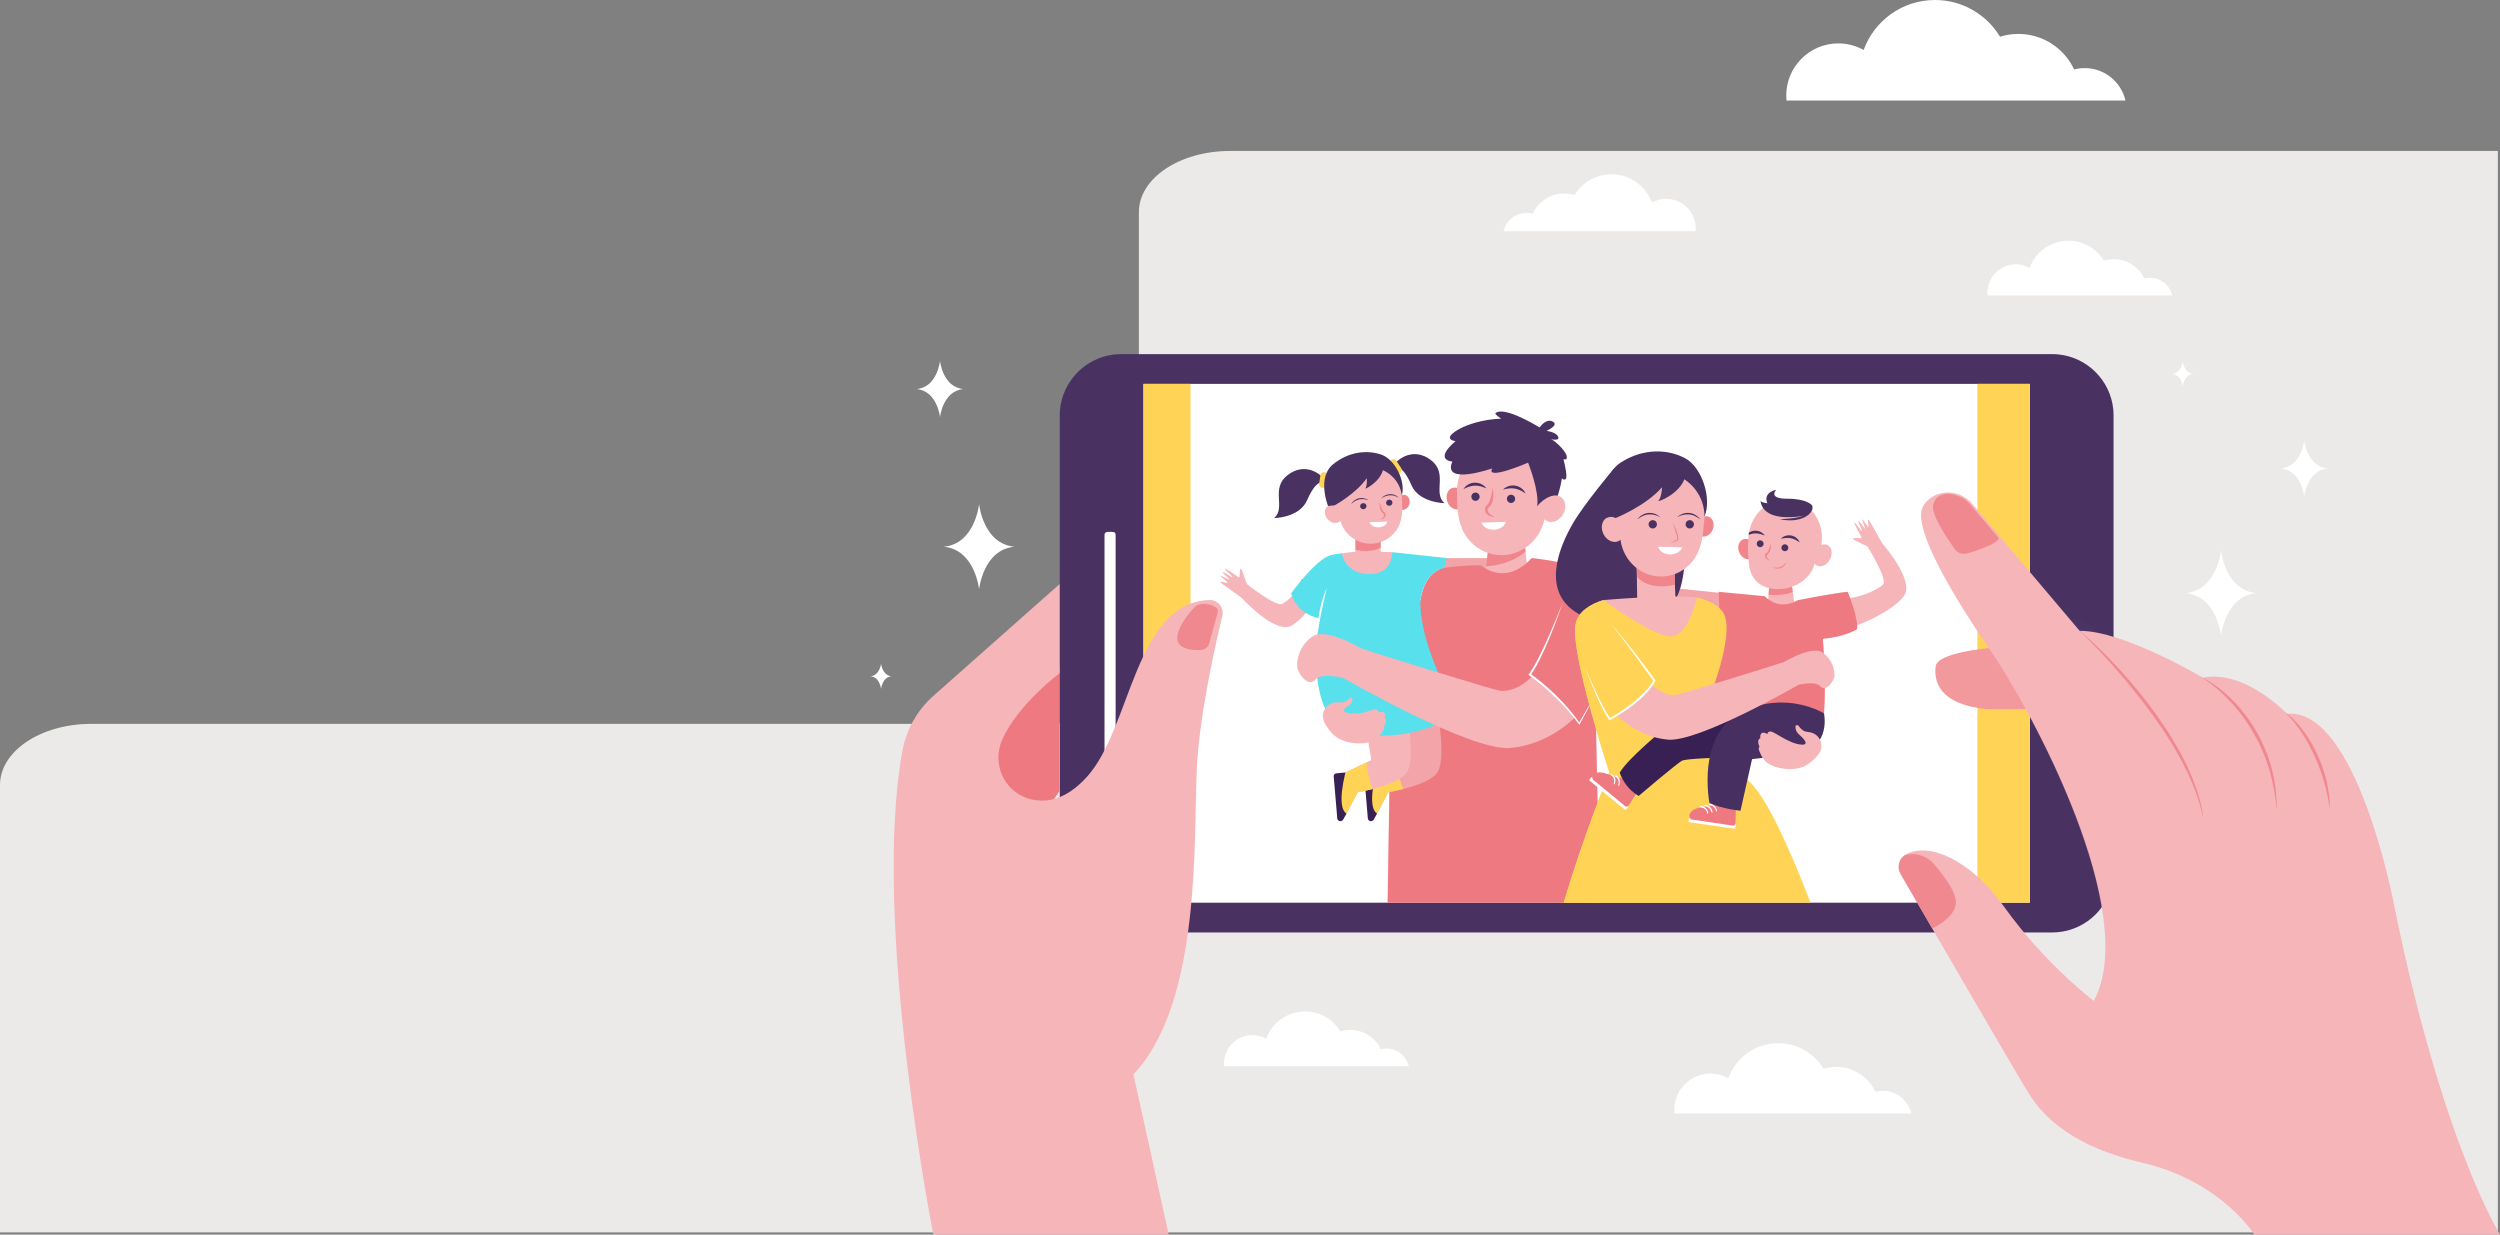 <?xml version="1.0" encoding="UTF-8"?>
<svg xmlns="http://www.w3.org/2000/svg" viewBox="0 0 744.88 367.86">
  <rect x="0" y="0" width="744.88" height="367.86" fill="#808080" stroke="none"/>
  <defs>
    <style>
      .cls-1, .cls-2, .cls-3 {
        opacity: .3;
      }

      .cls-1, .cls-4 {
        fill: #4f3967;
      }

      .cls-5 {
        fill: #f2999e;
      }

      .cls-2, .cls-3, .cls-6 {
        mix-blend-mode: multiply;
      }

      .cls-7 {
        fill: #58e1ec;
      }

      .cls-8 {
        fill: #493262;
      }

      .cls-9 {
        fill: #eceae8;
      }

      .cls-3, .cls-10 {
        fill: #ee7980;
      }

      .cls-11 {
        isolation: isolate;
      }

      .cls-6 {
        opacity: .2;
      }

      .cls-6, .cls-12 {
        fill: #f6b5b9;
      }

      .cls-13 {
        fill: #392054;
      }

      .cls-14 {
        fill: #fff;
      }

      .cls-15 {
        fill: #472f61;
      }

      .cls-16 {
        fill: #ffd456;
      }

      .cls-17 {
        fill: #f0898f;
      }

      .cls-18 {
        fill: #f3a4a9;
      }

      .cls-19 {
        fill: #f0858b;
      }
    </style>
  </defs>
  <g class="cls-11">
    <g id="_レイヤー_2" data-name="レイヤー 2">
      <g id="_レイヤー_2-2" data-name="レイヤー 2">
        <path class="cls-9" d="M366.46,44.98c-14.98,0-27.13,8.14-27.13,18.19v134.32c0,10.04-12.15,18.19-27.13,18.19H27.13c-14.98,0-27.13,8.14-27.13,18.19v133.33h744.25V44.98h-377.79Z"/>
        <g>
          <path class="cls-8" d="M316.84,117.59h0s0,.03-.01.04c-.13.37-.25.74-.36,1.12-.04.13-.08.26-.11.39-.04.14-.07.27-.1.41-.03.14-.07.28-.1.42-.03.13-.05.27-.08.4-.03.15-.06.3-.08.45-.02.13-.04.26-.06.39-.02.16-.04.33-.06.49-.01.12-.03.24-.04.36-.02.19-.03.38-.04.57,0,.1-.01.2-.02.3-.01.29-.02.59-.02.88v135.72c0,.32,0,.63.02.94.03.62.09,1.24.19,1.85.05.3.1.6.16.9,1.58,7.74,8.06,13.71,16.06,14.52.62.06,1.24.09,1.87.09h277.38c7.92,0,14.66-5.03,17.21-12.07h0s.65-2.24.68-2.38c.03-.13.41-3.55.41-3.85V123.81c0-.63-.03-1.26-.09-1.87-.87-8.61-7.72-15.46-16.34-16.34-.62-.06-1.24-.09-1.87-.09h-277.38c-7.92,0-14.66,5.03-17.21,12.07Z"/>
          <rect class="cls-14" x="395.46" y="59.63" width="154.58" height="264.09" transform="translate(281.07 664.42) rotate(-90)"/>
          <rect class="cls-14" x="297.67" y="189.89" width="66.15" height="3.31" rx=".83" ry=".83" transform="translate(139.2 522.29) rotate(-90)"/>
          <g>
            <path class="cls-1" d="M617.51,184.17c4.19,0,7.59,3.4,7.59,7.59s-3.4,7.59-7.59,7.59-7.59-3.4-7.59-7.59,3.4-7.59,7.59-7.59Z"/>
            <path class="cls-4" d="M620.68,189.5v4.53c0,.5-.4.9-.9.9h-4.53c-.5,0-.9-.4-.9-.9v-4.53c0-.5.4-.9.9-.9h4.53c.5,0,.9.4.9.9ZM614.6,194.03c0,.36.29.65.65.65h4.53c.36,0,.65-.29.65-.65v-4.53c0-.36-.29-.65-.65-.65h-4.53c-.36,0-.65.29-.65.65v4.53Z"/>
          </g>
          <rect class="cls-16" x="519.69" y="183.86" width="154.58" height="15.62" transform="translate(405.31 788.65) rotate(-90)"/>
          <rect class="cls-16" x="270.42" y="184.67" width="154.58" height="14.02" transform="translate(156.03 539.38) rotate(-90)"/>
          <path class="cls-10" d="M315.71,198.74v36.91s-29.21,43.48-29.46,35.9c-.24-7.58-7.33-43.38-4.4-46.99,2.93-3.61,25.91-33.44,25.91-33.44l7.95,7.62Z"/>
          <path class="cls-12" d="M360.25,178.78c-22.26.95-23.14,38.17-36.5,52.8-6.64,7.27-12.84,7.79-17.58,6.26-7.23-2.33-10.66-10.57-7.54-17.5,4.78-10.63,17.08-19.75,17.08-19.75v-26.56l-37.57,33.27c-4.85,4.29-8.12,10.08-9.28,16.45-9.26,50.74,9.24,144.11,9.24,144.11h70.12s-10.51-47.76-10.51-47.76c20.43-21.45,17.88-70.99,18.9-91.42.78-15.59,5.43-36.24,7.58-45.15.61-2.5-1.37-4.87-3.94-4.76Z"/>
          <path class="cls-17" d="M362.84,182.34l-2.55,9.32c-.31,1.14-1.32,1.96-2.5,2.01-2.21.11-5.61-.1-6.71-2.2-1.67-3.21,3.61-9.55,5.33-10.93,1.72-1.38,6.97-.18,6.43,1.8Z"/>
          <g>
            <path class="cls-5" d="M592.79,193.08s-15.51,1.3-16.05,5.42c-.54,4.12.65,11.39,15.29,12.8h15.16s-4.54-12.58-4.32-13.01c.22-.43-10.08-5.2-10.08-5.2Z"/>
            <path class="cls-12" d="M567.91,254.55c-2.1,1.11-2.83,3.77-1.64,5.83,7.14,12.31,35.51,61.22,38.07,65.19,2.93,4.55,10.08,15.29,33.83,20.82,23.75,5.53,33.51,21.47,33.51,21.47h73.2s-17.24-27.33-31.56-98.25c0,0-11.06-58.88-31.88-56.93,0,0-12.69-13.34-25.05-10.74,0,0-23.42-13.99-36.76-13.99l-32.04-37.86c-3.17-3.75-8.76-4.48-12.66-1.5-1.25.96-2.21,2.23-2.47,3.9-.98,6.18,7.16,21.8,20.17,40.66,13.01,18.87,45.22,78.73,31.23,105.08,0,0-14.31-10.74-26.68-27.98-10.35-14.44-22.53-19.3-29.27-15.72Z"/>
            <path class="cls-17" d="M619.75,187.98c4.25,3.64,8.24,7.59,12,11.73,1.9,2.06,3.7,4.21,5.49,6.37,1.77,2.17,3.47,4.41,5.12,6.68.82,1.14,1.6,2.3,2.39,3.46.76,1.18,1.55,2.34,2.27,3.55,1.46,2.4,2.86,4.84,4.08,7.38l.47.95c.15.32.29.64.44.96.29.64.59,1.28.86,1.93l.79,1.96c.25.66.48,1.32.72,1.98.24.66.43,1.34.63,2.01l.3,1.01c.1.33.17.68.26,1.02l.25,1.02c.08.34.17.68.23,1.03l.36,2.07-.1.02c-.58-2.73-1.41-5.4-2.41-8-.99-2.61-2.18-5.13-3.47-7.61-.63-1.24-1.33-2.45-2.01-3.67-.71-1.2-1.41-2.4-2.17-3.58-.73-1.19-1.51-2.34-2.28-3.51-.79-1.15-1.58-2.3-2.4-3.43-3.24-4.54-6.74-8.89-10.39-13.11-1.83-2.11-3.7-4.18-5.61-6.21-1.91-2.03-3.86-4.03-5.87-5.96l.07-.07Z"/>
            <path class="cls-17" d="M656.18,201.85c3.46,1.77,6.54,4.24,9.27,7.03,1.38,1.39,2.63,2.9,3.82,4.45,1.18,1.56,2.23,3.22,3.21,4.92,1.93,3.41,3.4,7.08,4.4,10.85.23.95.49,1.89.65,2.85.09.48.18.96.26,1.44l.2,1.45.09.72c.03.24.04.48.06.73l.12,1.45c.07.97.07,1.94.09,2.9h-.1c-.32-3.83-1.02-7.63-2.11-11.32-.57-1.84-1.19-3.66-1.96-5.42-.36-.89-.79-1.75-1.19-2.62-.44-.85-.87-1.71-1.36-2.54-1.87-3.36-4.15-6.49-6.74-9.33-1.3-1.42-2.67-2.77-4.13-4.03-1.46-1.25-2.98-2.44-4.62-3.44l.05-.08Z"/>
            <path class="cls-17" d="M681.19,212.42c2.13,1.61,3.9,3.65,5.46,5.81l.59.81c.19.27.36.56.54.84.35.57.73,1.12,1.04,1.71.17.29.32.59.48.88.16.3.33.58.47.89l.87,1.81c.15.3.26.61.39.92l.37.93.37.93c.12.31.22.63.32.95l.61,1.91c.18.64.33,1.29.49,1.94.35,1.29.51,2.62.73,3.92l.07.49.04.5c.03.33.06.66.08.99l.06.99.04.99h-.1s-.34-1.93-.34-1.93l-.17-.97-.08-.49-.11-.48-.45-1.92c-.08-.32-.14-.64-.24-.96l-.28-.95c-.19-.63-.37-1.26-.56-1.89l-.66-1.86c-.11-.31-.21-.62-.34-.93l-.38-.91-.38-.91c-.13-.3-.25-.61-.39-.9l-.83-1.78c-.29-.59-.61-1.16-.91-1.75-.29-.59-.64-1.14-.97-1.71-.17-.28-.33-.57-.5-.85l-.53-.83c-1.43-2.2-3.02-4.31-4.89-6.16l.07-.07Z"/>
            <path class="cls-17" d="M582.69,269.7c.65-3.29-3.19-8.52-6.67-12.46-2.17-2.46-5.61-3.38-8.63-2.35-1.69,1.25-2.2,3.62-1.11,5.49,1.92,3.31,5.37,9.26,9.44,16.27,3.05-1.55,6.37-3.9,6.97-6.95Z"/>
            <path class="cls-17" d="M585.76,164.96c1.85-.37,10.25-3.16,9.73-4.69h0l-8.28-9.79c-1.64-1.94-3.94-3.07-6.31-3.3h0s-.03,0-.04,0c-.07,0-.22-.02-.43-.02-1.11,0-3.84.32-4.45,3.32-.59,2.97,4.32,10.19,6.49,13.19.75,1.04,2.03,1.54,3.29,1.29Z"/>
            <path class="cls-6" d="M671.68,367.86h73.2s-11.3-17.92-23.21-62.38c-5.22,32.74-34.04,30.85-45.47,32.67-13.17,2.09-64.27-8.56-71.43-11.92,3.18,4.86,10.73,14.88,33.41,20.16,23.75,5.53,33.51,21.47,33.51,21.47Z"/>
            <path class="cls-6" d="M596.5,199.11c14.35,23.06,40.1,76.03,27.36,99.14l8.46,8.35s21.36-23.67-12.63-75.86c-7.91-12.15-15.77-22.65-23.18-31.63Z"/>
          </g>
          <path class="cls-12" d="M369.29,171.83c0,.15-.17.23-.29.14-.91-.66-3.8-2.72-4.02-2.53-.26.23,2.27,2.14,2.18,2.45-.1.31-2.52-1.61-2.76-1.32-.24.29,2.03,1.97,1.97,2.13-.06.16-2.41-1.22-2.65-1.13-.24.09,2.08,1.86,2.07,2.07-.02.21-2.03-.48-2.11-.31-.08.17-.16.26,3.93,3.11l2.35,1.66,1.12-.48.96-1.97s-2-6.09-2.25-6.17c-.24-.07-.38.1-.48,2.34Z"/>
          <path class="cls-12" d="M395.07,173.1l-3.95-.91-3.37.39c-1.09,4.53-4.77,6.78-5.64,7.32-1.84,1.15-11.02-6.2-11.02-6.2l-1.66,3.85s10.46,11.85,15.53,8.79c5.06-3.06,9.77-12.17,9.77-12.17l.33-1.08Z"/>
          <path class="cls-18" d="M431.04,166.29h16.03l.75,7.34s-5.2,1.39-5.69,1.06c-.48-.33-9.14-2.45-9.14-2.64s-4.5-1.16-4.3-1.28c.2-.11.33-4.47.33-4.47h2.02Z"/>
          <path class="cls-12" d="M454.08,160.32l.82,7.28-.45.57c-2.95,3.71-7.6,5.63-12.31,5.09h0l1.69-12.45,10.25-.49Z"/>
          <path class="cls-19" d="M442.75,168.74l1.07-7.92,10.25-.49.45,4.02c-1.87,1.6-5.65,4.01-11.78,4.39Z"/>
          <path class="cls-19" d="M436.25,147.8c.5,1.75-.23,3.49-1.63,3.89-1.4.4-2.94-.69-3.45-2.44-.5-1.75.23-3.49,1.63-3.89,1.4-.4,2.94.69,3.45,2.44Z"/>
          <path class="cls-12" d="M435.67,157.65c-.34-.77-.61-1.57-.81-2.4-.57-2.24-.73-4.57-.71-6.59,0-.43-.02-.86-.04-1.3-.12-1.74.09-3.56.69-5.38,1.94-5.86,7.62-9.83,13.8-9.62,8.33.28,14.45,7.52,13.58,15.57.93-.39,1.93-.4,2.75.08,1.58.92,1.93,3.27.78,5.24-1.15,1.98-3.37,2.83-4.95,1.91-.22-.13-.41-.29-.58-.46-1.44,6.77-7.63,11.46-14.36,10.62-3.29-.41-6.13-2.07-8.15-4.46-.14-.14-.28-.31-.43-.49-.65-.83-1.16-1.75-1.58-2.72Z"/>
          <path class="cls-8" d="M448.99,148.48c-.08.67.39,1.29,1.07,1.37.67.08,1.29-.39,1.37-1.07.08-.67-.39-1.29-1.07-1.37-.67-.08-1.29.39-1.37,1.07Z"/>
          <path class="cls-8" d="M438.4,147.84c-.08.68.4,1.29,1.07,1.38.68.08,1.29-.4,1.38-1.07.08-.68-.4-1.29-1.07-1.38-.68-.08-1.29.4-1.38,1.07Z"/>
          <path class="cls-8" d="M447.82,145.88c.63-.17,1.22-.3,1.81-.36.59-.06,1.16-.05,1.72.05.55.11,1.11.26,1.63.54l.2.09c.07.03.13.08.19.11l.4.23c.27.16.51.35.8.51-.15-.29-.31-.57-.51-.83-.23-.23-.43-.51-.71-.7-.52-.43-1.18-.7-1.85-.82-.68-.12-1.38-.06-2.02.15-.63.22-1.22.55-1.66,1.04Z"/>
          <path class="cls-8" d="M442.88,145.52c-.36-.55-.9-.97-1.49-1.27-.6-.3-1.29-.46-1.98-.44-.69.02-1.38.19-1.95.55-.31.14-.55.39-.8.59-.24.23-.44.49-.63.75.32-.11.58-.27.87-.39l.43-.17c.07-.02.14-.06.21-.08l.21-.06c.56-.2,1.13-.27,1.69-.3.57-.02,1.14.05,1.71.2.57.15,1.14.36,1.74.62Z"/>
          <path class="cls-19" d="M444.8,145.51c.16.87.18,1.76.09,2.66-.04.45-.12.89-.25,1.34-.14.44-.32.9-.68,1.3l-.15.14-.14.12c-.06.06-.14.1-.18.17-.11.12-.19.25-.23.39-.11.29-.02.63.15.95.38.65,1.14,1.09,1.97,1.4-.87.04-1.86-.22-2.51-1.02-.32-.39-.52-.95-.39-1.52.03-.14.08-.28.15-.4.06-.13.14-.24.23-.35.08-.11.19-.19.29-.28.06-.05.07-.07.1-.1l.08-.08c.22-.25.39-.61.54-.99.16-.38.25-.79.36-1.2.2-.83.37-1.68.55-2.54Z"/>
          <path class="cls-10" d="M473.18,268.96c2.21-.98,3.45-1.67,3.45-1.67l-1.32-60.16s11.24-21.15,7.54-30.01c-3.7-8.86-26.51-10.84-26.51-10.84-7.82,8.66-15.07,2.18-15.07,2.18,0,0-3.7-.2-10.44.66-6.74.86-7.6,9.85-7.6,9.85l-4.83-1.29-3.97,28.44-.98,62.83h59.74Z"/>
          <path class="cls-8" d="M434.34,128.08c2.72-1.65,7.78-3.18,12.93-3.34-1.21-.81-1.95-1.46-1.65-1.69,2.45-1.85,10.52,2.74,13.1,4.3.48-.65,2.13-2.65,3.89-1.76,2.08,1.06-1.82,2.79-1.82,2.79,0,0,2.8.28,3.47,1.76.49,1.09-1.22.91-2.15.74.29.09.7.3,1.14.66h0s3.91,3.12,3.57,4.96c-.08.44-.46.49-.99.3.49,1.9,1.3,5.49.63,5.97-.39.28-.76.07-1.07-.27-.48,2.91-1.25,5.2-1.25,5.2-3.37-.51-6.14,3.14-6.14,3.14.72-4.51-2.7-12.99-2.7-12.99,0,0-12.77,5.5-10.69,1.71,0,0-14.98,5.23-11.89-2.04,0,0-5.73-.34.96-6.08,0,0-4.2-.42.66-3.37Z"/>
          <path class="cls-12" d="M399.81,164.84l5.15-.58,9.85.26,1.92,4.54-3.09,2.64s-1.89,1.76-4.27,1.32c-2.38-.44,2.89.35-2.76-.62-5.66-.97-6.71-.61-6.63-1.65.09-1.04-.44-1.79-.35-2.71.09-.93.18-3.21.18-3.21Z"/>
          <path class="cls-18" d="M428.01,210.53s-2.09-1.69-2.54-1.5c-.45.18-9.79.43-9.76,3.4.03,2.97,1.99,14.04,1.99,14.04l-7.73,3.68-1.3,2.11-.46,6.94s.57,2.64.66,2.75c.09.11,1.42.45,1.42.45l3.36-6.35c2.57-.45,11.55-2.24,14.36-5.56,3.29-3.88,0-19.97,0-19.97Z"/>
          <path class="cls-16" d="M416.37,227.11l-6.39,3.04-1.3,2.11-.46,6.94s.57,2.64.66,2.75c.09.11,1.42.45,1.42.45l3.36-6.35c.89-.16,2.54-.47,4.43-.96-1.27-2.87-1.64-5.94-1.73-8Z"/>
          <path class="cls-13" d="M410.3,242.41l-.97,1.76c-.44.81-1.7.59-1.78-.32l-1.06-12.55c-.04-.44.3-.84.76-.88l2.72-.26c-2.05,8.62-.97,11.43.33,12.25Z"/>
          <path class="cls-12" d="M418.9,210.53s-2.09-1.69-2.54-1.5c-.45.18-9.79.43-9.76,3.4.03,2.97,1.99,14.04,1.99,14.04l-7.73,3.68-1.3,2.11-.46,6.94s.57,2.64.66,2.75c.09.11,1.42.45,1.42.45l3.36-6.35c2.57-.45,11.55-2.24,14.36-5.56,3.29-3.88,0-19.97,0-19.97Z"/>
          <path class="cls-16" d="M407.26,227.11l-6.39,3.04-1.3,2.11-.46,6.94s.57,2.64.66,2.75c.09.11,1.42.45,1.42.45l3.36-6.35c.89-.16,2.54-.47,4.43-.96-1.27-2.87-1.64-5.94-1.73-8Z"/>
          <path class="cls-13" d="M401.19,242.41l-.97,1.76c-.44.81-1.7.59-1.78-.32l-1.06-12.55c-.04-.44.3-.84.76-.88l2.72-.26c-2.05,8.62-.97,11.43.33,12.25Z"/>
          <path class="cls-7" d="M399.81,164.84c-1.08.13-2.22.32-3.31.58-4.32,1.04-11.81,11.35-11.81,11.35,0,0,1.23,5.95,8.46,7.51,0,0-5.38,30.25,9.56,33.82,18.84,4.5,33.69-6.61,33.69-6.61l-7.37-9.92s-6.09-12.65-5.82-22.61c0,0,.67-8.33,7.1-9.77l.74-2.92-16.23-1.76s.16,6.38-6.35,6.52c-7.91.18-8.65-6.2-8.65-6.2Z"/>
          <g class="cls-2">
            <path class="cls-7" d="M425.96,193.84c-26.86-.8-30.65-18.7-30.65-18.7l-2.16,9.15s-5.38,30.25,9.56,33.82c18.84,4.5,33.69-6.61,33.69-6.61l-7.37-9.92s-1.56-3.25-3.07-7.75Z"/>
          </g>
          <path class="cls-12" d="M456.48,201.48s-3.92,4.6-9.3,4.37c-1.67-.07-41.3-12.43-41.47-12.6-2.53-1.45-11.02-6.01-14.56-3.66-4.18,2.77-4.86,7.41-4.64,9.14.22,1.72,3.11,6.42,5.62,3.62,1.19-1.33,4.64-1.08,7.93-.45,0,0,38.15,22.03,49.92,20.97,11.77-1.06,19.17-9.06,19.17-9.06,0,0-6.96-9.11-12.67-12.33Z"/>
          <path class="cls-12" d="M398.32,209.26c-3.12-.03-5.11,3.26-3.68,6.02.73,1.4,1.85,3.09,3.45,4.27,3.2,2.37,10.12,2.84,12.65-.06,2.53-2.9,1.45-2.9,1.45-2.9,0,0,1.5-1.81.36-2.63,0,0,.53-1.51-.48-1.81,0,0-.69-.14-1.3.18,0,0,.07-.98-1.06-.98-1.12,0-3.83,1.65-7.34,1.2-2.76-.35-2.15-1.32-.84-2.07.6-.34,1.08-.87,1.32-1.52.07-.18.11-.37.13-.55.03-.43-.48-.68-.8-.39-.58.53-1.57,1.29-2.47,1.28-.34,0-.83-.05-1.38-.05Z"/>
          <path class="cls-14" d="M395.31,175.14c-.25,1.16-.51,2.32-.77,3.47-.12.58-.26,1.15-.38,1.73-.13.58-.25,1.15-.37,1.73l-.18.86-.17.87c-.12.58-.21,1.16-.33,1.74-.21,1.16-.38,2.33-.57,3.5-.06-1.19-.01-2.38.11-3.57.03-.3.07-.59.11-.89.04-.3.08-.59.13-.88.05-.29.1-.59.15-.88l.17-.88c.06-.29.13-.58.2-.87.07-.29.13-.58.21-.87.15-.58.3-1.15.48-1.72.35-1.14.73-2.26,1.22-3.35Z"/>
          <path class="cls-8" d="M393.4,141.6s-4.42-4.08-9.7-.09c-5.28,3.99-.46,9.7-4.06,12.85,0,0,7.56-.07,9.84-5.37,1.72-4.02,3.18-4.96,3.78-5.18.36-.13.68-.39.82-.74.16-.4.12-.94-.67-1.46Z"/>
          <path class="cls-16" d="M394.63,140.68h0c-.58-.09-1.13.31-1.21.9l-.37,2.55c-.09.63.38,1.21,1.02,1.25h0c.58.04,1.09-.39,1.16-.96l.3-2.56c.07-.57-.33-1.09-.89-1.18Z"/>
          <path class="cls-8" d="M416.62,137.15s4.42-4.08,9.7-.09.46,9.7,4.06,12.85c0,0-7.56-.07-9.84-5.37-1.72-4.02-3.18-4.96-3.78-5.18-.36-.13-.68-.39-.82-.74-.16-.4-.12-.94.67-1.46Z"/>
          <path class="cls-16" d="M414.56,137.01h0c.49-.33,1.15-.2,1.48.29l1.43,2.15c.35.53.18,1.25-.38,1.56h0c-.51.28-1.15.12-1.46-.38l-1.37-2.18c-.3-.48-.17-1.12.3-1.44Z"/>
          <rect class="cls-12" x="403.87" y="159.34" width="7.5" height="7.5" transform="translate(815.23 326.18) rotate(180)"/>
          <path class="cls-19" d="M403.87,163.83v-4.49h7.5v3.82c-1.61.87-4,1.37-7.5.67Z"/>
          <path class="cls-8" d="M395.69,150.75s-3.37-8.4,1.45-12.37c4.82-3.96,10.43-4.35,14.49-2.9,4.05,1.44,7.24,7.95,6.06,12.06l-13.08-2.03-8.9,5.23Z"/>
          <path class="cls-19" d="M416.25,149.3c-.29,1.23.3,2.4,1.32,2.62,1.02.21,2.08-.61,2.37-1.84.29-1.23-.3-2.4-1.32-2.62-1.02-.21-2.08.61-2.37,1.84Z"/>
          <path class="cls-12" d="M417.05,156.08c.21-.55.38-1.11.48-1.7.32-1.57.34-3.19.25-4.58-.02-.3-.02-.6-.02-.9.01-1.21-.2-2.45-.71-3.68-1.62-3.96-5.85-6.44-10.27-6.02-5.96.57-10.06,5.85-9.12,11.37-.68-.23-1.4-.19-1.97.18-1.1.71-1.26,2.35-.35,3.66.9,1.31,2.53,1.8,3.63,1.1.15-.1.28-.22.4-.35,1.3,4.62,5.92,7.57,10.71,6.69,2.34-.43,4.31-1.71,5.66-3.45.09-.1.19-.22.29-.36.43-.6.76-1.26,1.02-1.95Z"/>
          <path class="cls-8" d="M407.13,150.65c.09.5-.25.98-.77,1.07-.52.1-1.01-.23-1.1-.73-.09-.5.25-.98.77-1.07.52-.1,1.01.23,1.1.73Z"/>
          <path class="cls-8" d="M414.87,149.61c.09.5-.25.98-.77,1.07-.52.1-1.01-.23-1.1-.73-.09-.5.25-.98.77-1.07.52-.1,1.01.23,1.1.73Z"/>
          <path class="cls-8" d="M407.72,149.03c-.46-.16-.92-.26-1.39-.31-.47-.04-.94-.02-1.39.08-.23.05-.45.12-.66.21-.11.04-.21.1-.32.15-.05.03-.1.06-.15.09-.05.03-.1.06-.15.09-.4.25-.76.56-1.11.89.24-.42.56-.79.95-1.1.2-.15.41-.29.64-.4.23-.11.47-.2.72-.25.5-.11,1.02-.12,1.51-.02.25.05.48.12.71.21.23.09.45.21.64.35Z"/>
          <path class="cls-8" d="M411.52,148.52c.15-.19.33-.35.52-.51.2-.15.41-.28.63-.39.45-.22.95-.36,1.46-.38.25-.01.51,0,.76.05.25.04.49.12.72.21.46.19.87.47,1.21.81-.43-.23-.86-.43-1.3-.57-.06-.02-.11-.03-.17-.05-.06-.01-.11-.03-.17-.04-.11-.02-.23-.05-.34-.06-.23-.03-.46-.04-.69-.03-.46.02-.92.12-1.36.29-.44.17-.86.39-1.26.67Z"/>
          <path class="cls-8" d="M397.66,150.57s6.47-3.57,9.56-8.09c0,0,.22,2.22-.45,3.1.26.12,4.74-2.31,5.37-5.93.63-3.62-5.65-1.41-5.65-1.41,0,0-3.75-.09-3.9,0-.15.1-2.57,1.96-2.68,2.1-.11.13-2.92,5.29-2.92,5.29l-.64,1.86-.66,3.26,1.97-.18Z"/>
          <path class="cls-14" d="M413.35,155.41c-.21.94-1.28,1.68-2.6,1.72-1.32.04-2.43-.63-2.7-1.56l5.3-.16Z"/>
          <path class="cls-19" d="M411.06,149.58c-.05.55-.01,1.09.09,1.64.05.27.13.54.23.81.11.26.24.53.49.76l.1.08.09.07s.09.06.12.09c.07.07.13.14.16.23.08.17.05.39-.04.59-.19.42-.64.74-1.13.97.54-.03,1.13-.24,1.48-.77.17-.25.27-.61.15-.95-.03-.08-.06-.17-.11-.24-.04-.08-.1-.14-.16-.2-.06-.07-.13-.1-.19-.16-.04-.03-.05-.04-.07-.06l-.06-.04c-.15-.14-.28-.35-.39-.58-.12-.22-.2-.47-.29-.72-.17-.5-.32-1.01-.48-1.53Z"/>
          <path class="cls-14" d="M495.96,233.32h0c.11.01.23-.09.26-.21.16-.58.44-2.11-.94-2.88-.08-.04-.2.01-.27.12h0c-.07.11-.05.22.02.26,1.23.69.97,2.02.83,2.51-.03.1.01.19.1.2Z"/>
          <path class="cls-12" d="M554.48,160.36c.15,0,.25-.15.17-.27-.56-.99-2.3-4.11-2.08-4.31.26-.24,1.88,2.51,2.2,2.45.32-.06-1.33-2.7-1.01-2.91.32-.21,1.74,2.25,1.91,2.21.17-.04-.95-2.54-.83-2.78.11-.24,1.63,2.29,1.84,2.3.21,0-.25-2.08-.07-2.14.17-.06.28-.13,2.67,4.28l1.4,2.54-.61,1.07-2.08.74s-5.87-2.68-5.91-2.94c-.04-.25.14-.37,2.39-.22Z"/>
          <path class="cls-12" d="M552.86,186.28l-3.39-7.5,2.15-.7c4.65-.59,8.84-3.18,9.48-3.99,1.36-1.71-4.96-11.71-4.96-11.71l4.04-1.23s10.68,11.79,7.05,16.51c-3.63,4.72-13.26,8.41-13.26,8.41l-1.12.21Z"/>
          <path class="cls-12" d="M533.77,173.59l.9,6.59s-4.91,3.41-7.9-.48l.49-6.83,6.51.71Z"/>
          <path class="cls-19" d="M522.79,162.74c.59,1.6.03,3.29-1.25,3.76-1.28.47-2.8-.45-3.39-2.05-.59-1.6-.03-3.29,1.25-3.76,1.28-.47,2.8.45,3.39,2.05Z"/>
          <path class="cls-19" d="M526.95,177.21l.31-4.33,6.51.71.38,2.78c-1.24.52-3.56,1.14-7.2.84Z"/>
          <path class="cls-12" d="M521.01,167.32c-.12-1.92-.28-3.85-.14-5.53.03-.36.04-.72.05-1.08.02-1.46.29-2.96.87-4.46,1.87-4.81,6.52-7.87,11.3-7.44,6.44.59,10.74,6.89,9.57,13.57.74-.29,1.52-.25,2.13.19,1.17.84,1.3,2.81.28,4.41-1.02,1.6-2.79,2.22-3.96,1.38-.16-.12-.3-.26-.42-.41-1.53,5.59-7.87,8.38-13.04,7.4-2.53-.48-6.24-2.07-6.63-8.03Z"/>
          <path class="cls-19" d="M527.64,161.85c.05.54.01,1.07-.09,1.61-.05.27-.12.53-.23.79-.11.26-.24.52-.48.75l-.1.08-.09.07s-.09.05-.12.09c-.07.06-.13.14-.16.23-.08.17-.04.38.04.58.19.41.63.72,1.11.95-.53-.03-1.11-.24-1.46-.75-.17-.25-.26-.6-.15-.94.03-.08.06-.16.11-.23.04-.08.1-.14.16-.2.06-.06.13-.1.19-.15.04-.03.05-.04.07-.05l.06-.04c.15-.14.27-.35.38-.57.11-.22.19-.46.28-.7.17-.49.31-.99.47-1.5Z"/>
          <path class="cls-8" d="M530.8,162.96c-.13.55.21,1.11.77,1.24.55.13,1.11-.21,1.24-.76.13-.55-.21-1.11-.77-1.24-.55-.13-1.11.21-1.24.76Z"/>
          <path class="cls-8" d="M523.44,161.77c-.13.55.21,1.11.77,1.24.55.13,1.11-.21,1.24-.76.13-.55-.21-1.11-.77-1.24-.55-.13-1.11.21-1.24.76Z"/>
          <path class="cls-8" d="M530.62,160.52c.54-.12,1.04-.2,1.53-.24.49-.04.97-.01,1.43.08.46.1.91.23,1.34.47.23.09.43.25.66.37.22.13.42.3.67.43-.11-.25-.24-.49-.4-.72-.18-.21-.35-.44-.58-.61-.42-.38-.98-.62-1.54-.74-.57-.11-1.17-.08-1.71.09-.54.17-1.04.45-1.41.86Z"/>
          <polygon class="cls-18" points="512.1 176.6 497.24 175.08 498.23 178.8 515.62 183.12 512.1 176.6"/>
          <path class="cls-8" d="M532.27,154.1c-7.74-.15-7.7-4.85-7.7-4.85l.21.21c.57.38,1.79.48,1.79.48-1.33-3.33,2.67-4,2.67-4,0,0-2.67,2.66,3.34,2.66s7.34,2,7.34,2c.08.19.11.36.11.53h0s.08.31-.08.72c-.12.35-.32.67-.56.96-.3.35-.66.68-1.05.93-.79.51-1.68.85-2.58,1.05-.22.06-.45.09-.68.12-.23.03-.46.07-.69.09l-.69.03c-.23,0-.46.03-.69,0-.46-.02-.91-.04-1.37-.09-.45-.07-.9-.13-1.35-.23.46-.05.91-.07,1.36-.09.22,0,.45-.03.67-.05.22-.02.45-.03.67-.05.44-.04.88-.1,1.32-.15l.65-.11c.22-.04.44-.06.65-.12l.64-.15.62-.2c.16-.04.32-.11.47-.17-1.15.31-2.77.51-5.08.46Z"/>
          <path class="cls-8" d="M524.58,158.48c-.51-.25-1.09-.39-1.67-.36-.58.02-1.16.17-1.64.48-.06.03-.12.06-.17.1-.04.22-.07.45-.1.67.18-.07.35-.15.53-.19.46-.17.94-.23,1.4-.25.47-.02.94.04,1.42.15.48.12.96.28,1.47.49-.3-.47-.75-.82-1.25-1.08Z"/>
          <path class="cls-19" d="M532.31,167.38c-.49.67-1.07,1.24-1.79,1.52-.36.14-.74.23-1.13.22-.2.02-.4-.02-.6-.02-.2-.02-.4-.07-.61-.08.18.1.37.19.57.26.2.05.41.13.62.13.43.06.87-.02,1.28-.17.41-.16.77-.43,1.05-.75.28-.32.5-.7.6-1.11Z"/>
          <path class="cls-8" d="M480.83,139.66s-8.84,10.5-12.21,16.33c-3.75,6.48-10.11,20.59,2.12,27.13,7.6,4.06,20.72,2.76,23.47.02,2.74-2.74,9.28-1.64,7.81-30.43,0,0-17.88-10.1-18.06-10.16-.18-.06-3.12-2.88-3.12-2.88Z"/>
          <path class="cls-3" d="M473.18,268.96c2.21-.98,3.45-1.67,3.45-1.67l-1.32-60.16s-11.55,52.95-61.53,40.33l-.34,21.5h59.74Z"/>
          <path class="cls-12" d="M477.7,178.8s19.56-1.74,27.94-.78c0,0,.17,5.28-.17,5.54-.34.26-4.13,7.93-4.44,8.2-.31.26-5.07,1.41-5.07,1.41,0,0-2.98-1.32-4.27-1.76-1.28-.44-4.02-1.51-4.81-2.47-.79-.96-6.26-4.05-6.52-4.05s-2.66-6.08-2.66-6.08Z"/>
          <path class="cls-10" d="M550.52,176.33c-3.64.33-14.81,2.47-14.81,2.47-6.02,3.48-9.85-1.15-9.85-1.15-2.18-.18-13.77-1.32-13.77-1.32l.18,4.83-3.17,1.26-1.5,18.77v10.71c15.91,4.63,35.87.66,35.87.66.72-9.92-.35-22.21-.35-22.21,6.96-.71,10.22-2.91,10.22-2.91.26-3.7-2.82-11.11-2.82-11.11Z"/>
          <path class="cls-3" d="M550.52,176.33c-2.25.2-7.38,1.1-10.96,1.75-1.98,7.9-9.93,22.66-31.84,21.6l-.12,1.5v10.71c15.91,4.63,35.87.66,35.87.66.72-9.92-.35-22.21-.35-22.21,6.96-.71,10.22-2.91,10.22-2.91.26-3.7-2.82-11.11-2.82-11.11Z"/>
          <path class="cls-14" d="M474.06,209.22l-1.23,2.09c-.77,1.31-1.54,2.62-2.3,3.94l-.59-.82-.38-.53-.4-.52-.81-1.03-.84-1-.42-.5-.44-.49-.88-.97c-.6-.63-1.2-1.27-1.82-1.88-1.24-1.23-2.52-2.41-3.85-3.54-1.25-1.07-2.54-2.09-3.89-3.06.23-.33.45-.67.67-1l.76-1.28.7-1.31c.24-.44.45-.88.67-1.33.88-1.78,1.69-3.58,2.45-5.4.2-.45.38-.91.57-1.37.18-.46.38-.91.55-1.37l.54-1.38.53-1.38c.69-1.85,1.37-3.7,2-5.58-.73,1.83-1.47,3.67-2.23,5.48-.76,1.82-1.54,3.63-2.35,5.43-.8,1.8-1.65,3.58-2.53,5.34-.9,1.75-1.83,3.49-2.97,5.06l-.17.24.24.17c1.4,1,2.75,2.09,4.07,3.2,1.32,1.12,2.6,2.29,3.84,3.49.63.6,1.22,1.22,1.83,1.84l.88.95.44.48.43.49.85.98.82,1,.41.5.39.52.79,1.03.18.24.14-.25c.77-1.42,1.55-2.84,2.31-4.27l1.15-2.14c.38-.71.76-1.43,1.14-2.14-.41.7-.83,1.39-1.24,2.09Z"/>
          <path class="cls-16" d="M539.45,268.96c-6.12-15.91-13.56-32.73-18.99-36.75-10.93-8.11-10.84-25.08-10.84-25.08,0,0,7.93-19.88,3.44-25.16-1.81-2.13-4.66-3.31-7.42-3.95-.97,3.89-3.54,11.96-8.1,11.62-4.83-.35-15.77-7.91-19.85-10.84-3.79,1.2-7.45,3.33-8.23,7.11-1.72,8.4,10.05,44.25,10.05,44.25,0,0-7.6,18.52-13.62,38.81h73.55Z"/>
          <path class="cls-16" d="M465.91,268.96h34.48c-5.74-14.67-2.88-32.61-2.88-32.61-22.21-19.44-19.8-57.55-19.8-57.55-3.79,1.2-7.45,3.33-8.23,7.11-1.72,8.4,10.05,44.25,10.05,44.25,0,0-7.6,18.52-13.62,38.81Z"/>
          <path class="cls-14" d="M473.7,232.67l10.32,8.48c.15.13.38.1.5-.05l.47-.57c.13-.15.1-.38-.05-.5l-10.32-8.48c-.15-.13-.38-.1-.5.05l-.47.57c-.13.15-.1.38.05.5Z"/>
          <path class="cls-10" d="M487.54,236.44l-2.21,3.42c-.27.42-.77.6-1.05.37l-9.58-7.88c-.25-.2-.36-.57-.25-.97.12-.42.47-.9,1.42-1.17,1.85-.53,4.84,1.4,7.08,1.54.08,0,.16.03.22.08l4.37,3.59c.25.2.25.64,0,1.02Z"/>
          <path class="cls-14" d="M482.25,234.13h0c.11.01.23-.09.26-.21.16-.58.44-2.11-.94-2.88-.08-.04-.2.01-.27.12h0c-.07.11-.05.22.02.26,1.23.69.97,2.02.83,2.51-.03.1.01.19.1.2Z"/>
          <path class="cls-14" d="M480.92,233.71h0c.11.01.23-.09.26-.21.16-.58.43-2.11-.94-2.88-.08-.04-.2.01-.27.12h0c-.07.11-.05.22.02.26,1.23.69.97,2.02.83,2.51-.03.1.01.19.1.2Z"/>
          <path class="cls-3" d="M482.2,237.83c2.21-1.32,3.56-.92,4.28-.4.16.12.2.35.08.52l-1.23,1.91c-.27.42-.77.6-1.05.37l-2.14-1.76c-.21-.17-.17-.5.06-.64Z"/>
          <path class="cls-14" d="M503.4,244.98l13.22,1.93c.19.03.38-.11.41-.3l.11-.73c.03-.2-.11-.38-.3-.4l-13.22-1.93c-.19-.03-.38.11-.41.3l-.11.73c-.03.2.11.38.3.4Z"/>
          <path class="cls-10" d="M517.2,241.05l-.13,4.07c-.02.5-.35.91-.7.86l-12.27-1.79c-.32-.05-.6-.3-.71-.71-.11-.42-.06-1.02.61-1.73,1.31-1.41,4.87-1.3,6.86-2.34.07-.04.15-.05.23-.04l5.6.81c.32.05.54.41.53.87Z"/>
          <path class="cls-14" d="M511.48,241.8h0c.1-.04.15-.19.12-.32-.16-.58-.72-2.03-2.29-1.98-.09,0-.17.12-.17.24h0c0,.13.07.22.15.21,1.41-.04,1.88,1.23,2,1.72.03.1.11.16.19.12Z"/>
          <path class="cls-14" d="M510.13,242.13h0c.1-.04.15-.19.12-.32-.16-.58-.72-2.03-2.29-1.98-.09,0-.17.12-.17.24h0c0,.13.07.22.15.21,1.41-.04,1.88,1.23,2,1.72.03.1.11.16.19.12Z"/>
          <path class="cls-14" d="M508.87,242.44h0c.1-.04.15-.19.12-.32-.16-.58-.72-2.03-2.29-1.98-.09,0-.17.12-.17.24h0c0,.13.07.22.15.21,1.41-.04,1.88,1.23,2,1.72.03.1.11.16.19.12Z"/>
          <path class="cls-3" d="M513.34,245c1.21-2.27,2.57-2.63,3.46-2.55.2.02.35.2.34.4l-.07,2.27c-.02.5-.35.91-.7.86l-2.74-.4c-.27-.04-.41-.34-.28-.58Z"/>
          <path class="cls-13" d="M495.92,217.12s-10.78,8.73-13.32,13.09c0,0,1.22,4.36,5.65,6.94,0,0,11.63-9.92,12.96-10.51,1.32-.6,9.98-.86,9.98-.86,0,0,10.11-10.11,10.11-10.18s-.6-4.16-1.06-4.16-16.59-.93-16.59-.93l-5.82,4.69-1.92,1.92Z"/>
          <path class="cls-15" d="M543.47,212.56s2.16,10.11-7.69,11.7c-9.85,1.59-13.75,1.92-13.75,1.92l-3.44,15.38s-5.02-.44-9.25-2.29c0,0-4.03-20.29,9.39-27.04,13.42-6.74,24.75.33,24.75.33Z"/>
          <path class="cls-12" d="M542.94,194.37c-2.77-1.83-9.41,1.73-11.38,2.86-.13.13-31.11,9.79-32.42,9.85-3.43.15-6.1-2.22-6.97-3.1-1.17,1.61-4.67,6-9.74,8.73-.3.37-.47.59-.47.59,0,0,5.79,6.25,14.99,7.08,9.2.83,39.02-16.39,39.02-16.39,2.58-.49,5.27-.69,6.2.35,1.96,2.19,4.22-1.49,4.39-2.83.17-1.35-.36-4.98-3.63-7.14Z"/>
          <path class="cls-14" d="M493.17,202.61c-1.05-1.43-2.11-2.85-3.17-4.27-1.07-1.42-2.14-2.83-3.23-4.23-1.09-1.4-2.19-2.79-3.32-4.16-1.13-1.37-2.26-2.74-3.47-4.03,1.14,1.36,2.22,2.76,3.29,4.17,1.07,1.42,2.13,2.83,3.18,4.26,1.05,1.43,2.1,2.85,3.14,4.29,1.01,1.38,2.01,2.77,3.01,4.16-.69,1.21-1.56,2.32-2.53,3.33-.5.53-1.03,1.04-1.57,1.54-.54.5-1.1.97-1.67,1.44-1.14.93-2.33,1.8-3.55,2.62-1.16.78-2.35,1.53-3.56,2.22l-.18-.25c-.1-.14-.21-.28-.3-.43-.19-.3-.39-.6-.56-.9l-.53-.93-.51-.95c-.66-1.27-1.29-2.56-1.9-3.86-.6-1.3-1.2-2.61-1.78-3.92-.58-1.31-1.15-2.63-1.71-3.96.49,1.35,1,2.69,1.54,4.03.53,1.34,1.08,2.67,1.65,3.99.57,1.32,1.17,2.63,1.82,3.92l.49.96.52.95c.18.32.37.62.56.94.09.16.2.3.31.46l.32.45.12.18.2-.11c1.32-.72,2.58-1.49,3.82-2.31,1.24-.83,2.45-1.7,3.61-2.64,1.16-.93,2.28-1.93,3.3-3.03,1.02-1.09,1.96-2.28,2.68-3.62l.09-.16-.1-.14Z"/>
          <path class="cls-12" d="M539.37,218.2c3.06.6,4.35,4.22,2.39,6.64-.99,1.22-2.43,2.66-4.24,3.49-3.61,1.67-10.49.75-12.38-2.6-1.89-3.35-.84-3.13-.84-3.13,0,0-1.1-2.07.18-2.64,0,0-.22-1.59.84-1.67,0,0,.71,0,1.23.44,0,0,.13-.97,1.23-.75,1.1.22,5.38,3.61,8.9,3.88,2.78.21.42-2.1-.71-3.09-.52-.45-.88-1.07-.98-1.75-.03-.19-.04-.38-.01-.57.06-.43.61-.57.86-.22.46.63,1.28,1.57,2.17,1.75.33.06.82.12,1.37.23Z"/>
          <polygon class="cls-12" points="487.67 169.27 487.83 180.65 497.63 183.12 499.3 180.48 498.85 169.86 488.86 166.33 487.67 169.27"/>
          <path class="cls-8" d="M478.84,154.23s-2.91-11.92,4.02-16.39c6.92-4.47,14.26-3.97,19.26-1.29,5,2.68,7.99,12,5.75,17.33l-16.59-5.09-12.43,5.44Z"/>
          <path class="cls-19" d="M487.47,167.46s.2,2.01.37,4.51c3.58,3.93,10.3,2.58,11.19,2.2-.05-1.26,0-3.8,0-3.8l-11.56-2.9Z"/>
          <path class="cls-19" d="M505.7,155.99c-.59,1.6-.03,3.29,1.25,3.76s2.8-.45,3.39-2.05c.59-1.6.03-3.29-1.25-3.76-1.28-.47-2.8.45-3.39,2.05Z"/>
          <path class="cls-12" d="M505.57,165.26c.37-.7.68-1.43.92-2.2.69-2.06,1-4.24,1.11-6.13.03-.41.07-.81.13-1.21.23-1.63.16-3.34-.28-5.09-1.42-5.63-6.46-9.73-12.26-9.96-7.81-.31-14.04,6.06-13.78,13.67-.84-.43-1.77-.51-2.58-.11-1.54.75-2.03,2.93-1.09,4.86.94,1.93,2.96,2.88,4.5,2.13.21-.1.41-.24.58-.39.88,6.45,6.36,11.26,12.71,10.94,3.11-.16,5.88-1.52,7.93-3.63.14-.12.28-.27.43-.43.66-.73,1.21-1.56,1.66-2.44Z"/>
          <path class="cls-8" d="M493.68,156.16c.03.69-.49,1.27-1.18,1.3-.69.03-1.27-.49-1.3-1.18-.03-.69.49-1.27,1.18-1.3.69-.03,1.27.49,1.3,1.18Z"/>
          <path class="cls-8" d="M504.71,156.16c.04.69-.49,1.27-1.18,1.3-.69.03-1.27-.49-1.3-1.18-.03-.69.49-1.27,1.18-1.3.69-.03,1.27.49,1.3,1.18Z"/>
          <path class="cls-8" d="M494.72,154.09c-.56-.3-1.15-.52-1.75-.67-.6-.14-1.21-.2-1.81-.14-.3.02-.6.09-.89.17-.15.04-.29.09-.43.14-.07.02-.14.06-.21.09-.07.03-.14.06-.21.09-.56.26-1.08.61-1.59,1,.38-.52.86-.96,1.42-1.3.28-.17.58-.31.89-.42.31-.11.64-.18.97-.21.66-.06,1.34.03,1.95.25.31.11.6.25.88.42.28.17.54.36.77.59Z"/>
          <path class="cls-8" d="M499.73,154.09c.23-.23.49-.42.77-.59.28-.16.57-.31.88-.42.62-.22,1.29-.31,1.95-.25.33.03.66.1.97.21.32.1.61.25.89.42.56.34,1.05.79,1.42,1.3-.51-.39-1.03-.73-1.59-1-.07-.04-.14-.06-.21-.09-.07-.03-.14-.06-.21-.09-.14-.05-.29-.1-.43-.14-.29-.08-.59-.14-.89-.17-.6-.06-1.21,0-1.81.14-.6.15-1.18.37-1.75.67Z"/>
          <path class="cls-19" d="M498.27,155.58c.35.56.65,1.16.92,1.76.27.6.51,1.22.69,1.87.09.32.16.65.19,1.01,0,.09,0,.18,0,.28,0,.05-.02.1-.03.15-.02.05-.03.11-.07.16-.02.03-.04.05-.06.08l-.05.05s-.07.06-.1.09c-.07.05-.14.1-.22.14-.29.18-.61.31-.92.42-.32.11-.64.2-.96.25.6-.28,1.2-.57,1.71-.94.06-.05.12-.1.18-.15l.08-.08.04-.04s0-.01.01-.02c.04-.06.04-.23.03-.37-.03-.3-.1-.62-.19-.93-.17-.62-.39-1.24-.6-1.86-.21-.62-.43-1.24-.62-1.88Z"/>
          <path class="cls-8" d="M479.74,152.58l.31-.04.21-2.59,1.16-2.39s4.53-6.43,4.69-6.59c.16-.16,3.62-2.23,3.83-2.34.21-.11,5.05.69,5.05.69,0,0,8.51-1.83,7.07,2.92-1.44,4.76-7.66,7.23-7.97,7.02,1.01-1.06,1.12-4.09,1.12-4.09-4.78,5.53-13.78,9.16-13.78,9.16,0,0-.94-.72-2.58-.11l.9-1.64Z"/>
          <path class="cls-14" d="M448.64,155.5c-.28,1.27-1.74,2.28-3.53,2.33-1.79.05-3.3-.86-3.66-2.11l7.19-.22Z"/>
          <path class="cls-14" d="M501.23,163.03c-.35,1.26-1.85,2.19-3.64,2.16-1.79-.03-3.26-1.02-3.56-2.29l7.19.13Z"/>
          <path class="cls-14" d="M633.28,29.95c-1.27-5.53-6.22-9.66-12.14-9.66-1.09,0-2.14.14-3.15.4-2.92-6.25-9.26-10.58-16.62-10.58-1.9,0-3.73.29-5.46.83-3.96-6.56-11.15-10.94-19.37-10.94-9.78,0-18.1,6.2-21.26,14.89-2.23-1.24-4.8-1.96-7.54-1.96-8.57,0-15.52,6.95-15.52,15.52,0,.51.03,1.01.07,1.51h100.98Z"/>
          <path class="cls-14" d="M647.22,88.04c-.69-3.02-3.39-5.27-6.62-5.27-.59,0-1.17.08-1.71.22-1.59-3.41-5.05-5.76-9.06-5.76-1.04,0-2.04.16-2.98.45-2.16-3.57-6.08-5.96-10.55-5.96-5.33,0-9.86,3.38-11.58,8.11-1.22-.68-2.62-1.07-4.11-1.07-4.67,0-8.45,3.79-8.45,8.45,0,.28.01.55.04.82h55.03Z"/>
          <path class="cls-14" d="M661.77,164.04s-1.2,11.87-10.57,12.69c9.37.82,10.57,12.69,10.57,12.69,0,0,1.2-11.87,10.57-12.69-9.37-.82-10.57-12.69-10.57-12.69Z"/>
          <path class="cls-14" d="M686.55,131.21s-.8,7.85-6.99,8.39c6.2.54,6.99,8.39,6.99,8.39,0,0,.8-7.85,6.99-8.39-6.2-.54-6.99-8.39-6.99-8.39Z"/>
          <path class="cls-14" d="M650.34,107.63s-.36,3.51-3.13,3.76c2.77.24,3.13,3.76,3.13,3.76,0,0,.36-3.51,3.13-3.76-2.77-.24-3.13-3.76-3.13-3.76Z"/>
          <g>
            <path class="cls-14" d="M419.75,317.69c-.69-3.02-3.39-5.27-6.62-5.27-.59,0-1.17.08-1.71.22-1.59-3.41-5.05-5.76-9.06-5.76-1.04,0-2.04.16-2.98.45-2.16-3.57-6.08-5.96-10.55-5.96-5.33,0-9.86,3.38-11.58,8.11-1.22-.68-2.62-1.07-4.11-1.07-4.67,0-8.45,3.79-8.45,8.45,0,.28.01.55.04.82h55.03Z"/>
            <path class="cls-14" d="M569.45,331.75c-.89-3.87-4.35-6.75-8.48-6.75-.76,0-1.5.1-2.2.28-2.04-4.37-6.47-7.39-11.61-7.39-1.33,0-2.61.2-3.81.58-2.77-4.58-7.79-7.64-13.53-7.64-6.83,0-12.65,4.33-14.85,10.4-1.56-.87-3.36-1.37-5.27-1.37-5.99,0-10.84,4.85-10.84,10.84,0,.35.02.71.05,1.05h70.55Z"/>
            <path class="cls-14" d="M447.99,68.9c.72-3.14,3.53-5.48,6.88-5.48.62,0,1.21.08,1.78.23,1.66-3.54,5.25-6,9.42-6,1.08,0,2.12.16,3.09.47,2.24-3.72,6.32-6.2,10.98-6.2,5.54,0,10.26,3.52,12.05,8.44,1.27-.71,2.72-1.11,4.27-1.11,4.86,0,8.79,3.94,8.79,8.79,0,.29-.01.57-.04.85h-57.23Z"/>
            <path class="cls-14" d="M291.72,150.21s-1.2,11.87-10.57,12.69c9.37.82,10.57,12.69,10.57,12.69,0,0,1.2-11.87,10.57-12.69-9.37-.82-10.57-12.69-10.57-12.69Z"/>
            <path class="cls-14" d="M280.08,107.53s-.8,7.85-6.99,8.39c6.2.54,6.99,8.39,6.99,8.39,0,0,.8-7.85,6.99-8.39-6.2-.54-6.99-8.39-6.99-8.39Z"/>
            <path class="cls-14" d="M262.51,197.73s-.36,3.51-3.13,3.76c2.77.24,3.13,3.76,3.13,3.76,0,0,.36-3.51,3.13-3.76-2.77-.24-3.13-3.76-3.13-3.76Z"/>
          </g>
        </g>
      </g>
    </g>
  </g>
</svg>